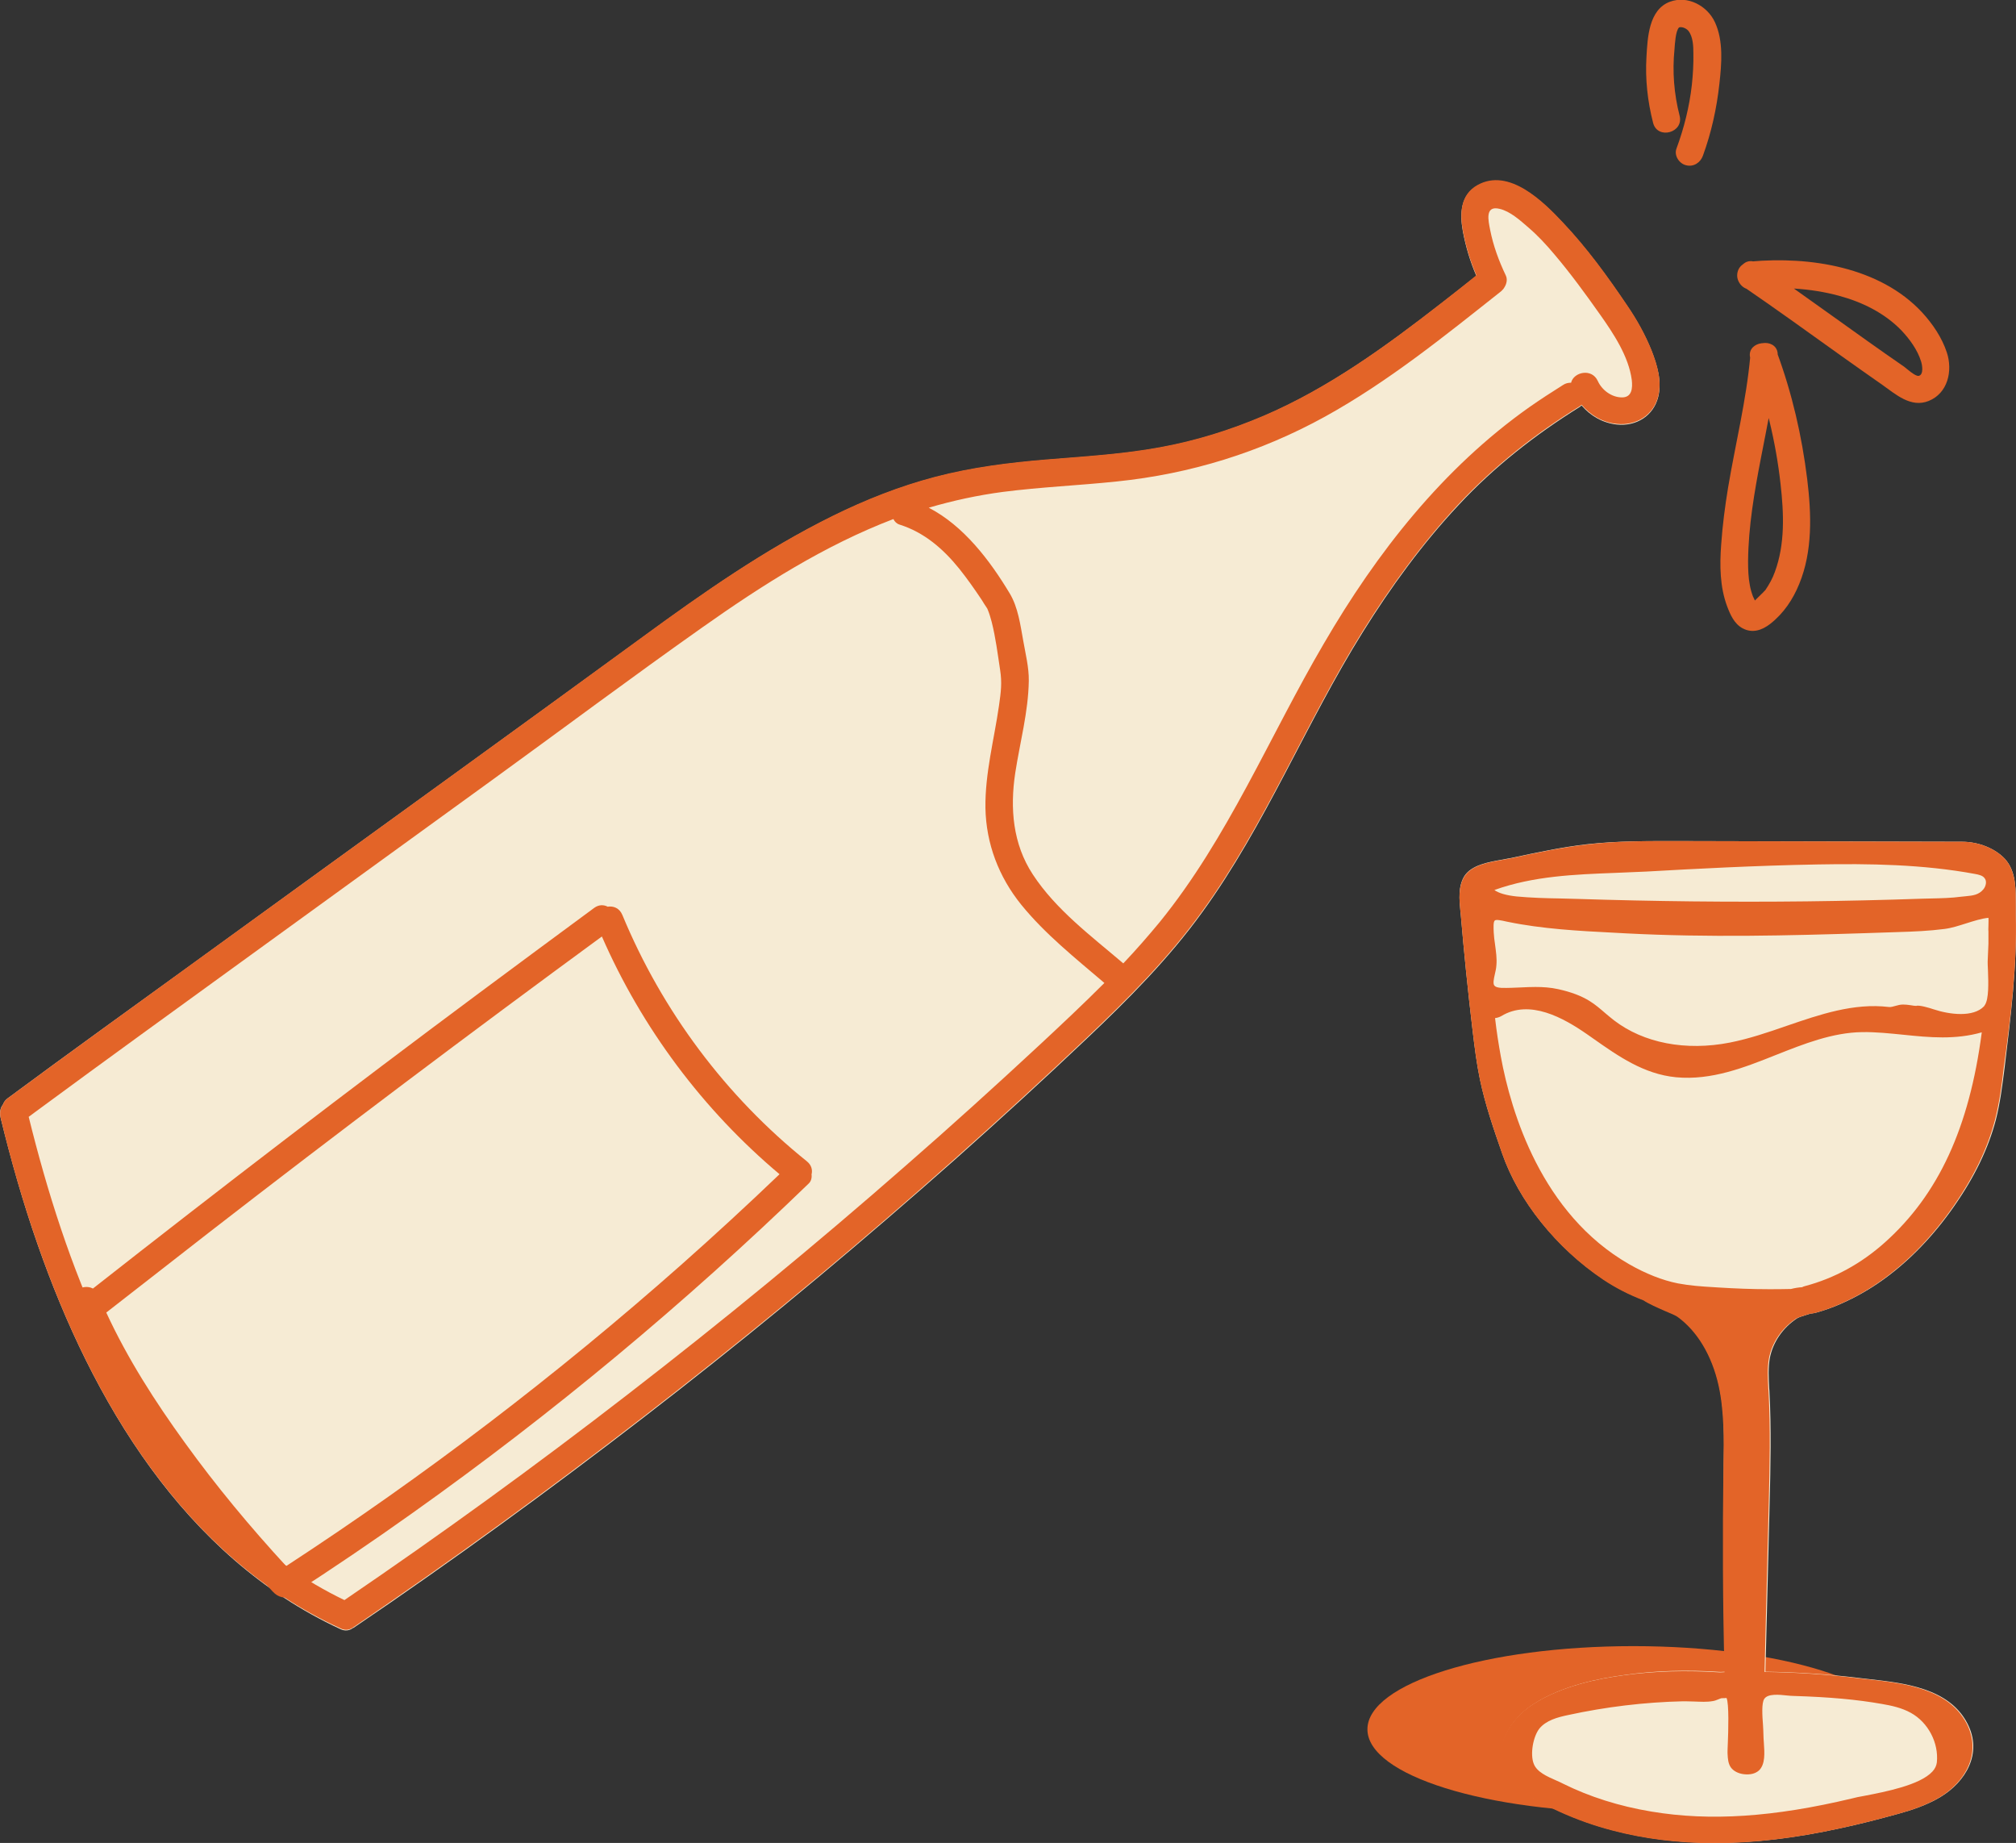 <svg enable-background="new 0 0 906.7 828.7" height="828.7" viewBox="0 0 906.7 828.7" width="906.7" xmlns="http://www.w3.org/2000/svg"><rect x="0" y="0" width="906.7" height="828.7" fill="#333333" stroke="none"/><path d="m88.2 432.2c38-27.6 76-55.1 114-82.6 29-21 57.9-42 86.9-63.1 27.2-19.9 55-39.4 85.3-54.3 14.8-7.3 30.2-13.4 46.2-17.6 16.4-4.3 33.1-6.4 50-7.8 17.1-1.4 34.2-2.4 51.1-5.5 16.1-2.9 31.7-7.8 46.7-14.2 29.1-12.5 54.9-31.3 79.9-50.7 5.2-4.1 10.5-8.2 15.7-12.3-2.8-6.5-4.8-13.2-6.1-20.2-1.4-7.8-1.1-16.1 6.6-20.4 14.2-7.9 29.6 7.4 38.5 16.9 10.7 11.3 20 24.1 28.7 37 4.4 6.4 8.2 13.2 11.1 20.4 2.5 6.4 4.7 13.7 3 20.6-2.1 8.6-9.9 13.4-18.6 12.5-6.4-.7-11.9-3.9-15.9-8.6-.3.3-.6.6-1 .8-19.9 12.4-38.3 26.8-54.3 44-16.3 17.4-30.4 36.8-43 57-25.7 41.1-43.7 86.7-72.3 126.1-15.1 20.9-33.3 39.2-52 56.9-19.4 18.4-39.2 36.5-59.2 54.3-40.3 35.7-81.6 70.3-124 103.5s-85.7 65.2-130 95.8c-5.5 3.7-10.9 7.5-16.4 11.2-.1.1-.2.1-.3.1-1.5 1.2-3.6 1.6-5.8.5-70.2-32.5-111.6-102.7-136.1-173-6.5-18.6-11.9-37.6-16.6-56.8-.5-2.2-.3-4.4 1-6 .4-1 1-2 2.1-2.8 28.1-20.8 56.5-41.2 84.8-61.7" fill="#f6ebd4"/><g fill="#e36428"><path d="m107 686.5c14.3 13.3 30.3 24.5 47.9 33 43.5-29.6 86.1-60.5 127.7-92.7 42.6-32.9 84.2-67.1 124.7-102.6 20.3-17.7 40.3-35.8 60-54.1 9.9-9.2 19.8-18.5 29.4-28.1-13-11.1-26.6-21.9-37.4-35.2-10.1-12.5-15.8-27.4-16.1-43.5-.2-15.6 3.9-30.7 6.1-46 .9-6.3 1.4-10.3.5-16.1-1.1-7.2-2-14.5-3.8-21.6-.5-1.8-1-3.6-1.7-5.3-.1-.2-.2-.4-.3-.7-.1-.1-.1-.2-.2-.3-.8-1.2-1.6-2.4-2.3-3.6-3.2-4.8-6.5-9.5-10.1-14-7.2-8.9-15.7-16.3-26.8-19.8-1.3-.4-2.2-1.3-2.8-2.5-30.9 11.8-59 29.7-85.9 48.7-31.6 22.3-62.5 45.4-93.8 68.1-37.7 27.3-75.3 54.6-113 81.9-30.6 22.2-61.2 44.3-91.6 66.7-1.5 1.1-3.1 2.3-4.6 3.4 16.5 66.8 43 136.4 94.1 184.3m488.4-397.1c23.8-40.9 53.5-78.8 92.4-106.3 5-3.5 10.1-6.8 15.2-10 1.2-.8 2.4-1 3.6-1 1.1-4.8 9.3-6.7 12-.8 1.9 4.2 6.3 7.4 10.9 7.4 4.5 0 4.8-4.2 4.4-7.8-1.4-10.7-8.3-21-14.3-29.5-6.5-9.2-13.2-18.4-20.5-27-3.6-4.3-7.4-8.4-11.7-12.1-3.7-3.2-8.2-7.3-13-8.4-6.7-1.6-5 5.4-4.2 9.5 1.4 7.1 3.9 13.9 7 20.4.8 1.6.5 3.5-.4 5.1-.2.3-.3.5-.5.8-.1.2-.3.4-.5.6-.1.1-.2.2-.3.3s-.2.3-.4.4c-25.4 20.1-50.7 40.6-79.1 56.3-29.2 16.1-60.6 25.8-93.7 29.2-17.1 1.8-34.2 2.5-51.3 4.7-11.3 1.5-22.4 3.9-33.3 7.1 15.7 8.1 27.5 23.7 36.4 38.5 3.8 6.3 4.8 14.2 6.1 21.3 1 5.8 2.6 12.1 2.5 18-.2 14-4 27.8-6.1 41.5-2.4 15.9-1.1 31.9 7.9 45.6 10.4 15.9 26.4 27.8 40.7 40 5.7-6 11.1-12.2 16.4-18.6 30.7-37.8 49.3-83.4 73.8-125.2m-507.2 142.7c38-27.5 76-55.1 114-82.6 29-21 57.9-42 86.9-63.2 27.2-19.9 55-39.3 85.3-54.3 14.8-7.3 30.2-13.4 46.2-17.6 16.4-4.3 33.1-6.4 50-7.8 17.1-1.4 34.2-2.4 51.1-5.5 16-2.9 31.7-7.8 46.7-14.2 29.2-12.5 55-31.3 79.9-50.7 5.3-4.1 10.5-8.2 15.7-12.4-2.8-6.5-4.8-13.2-6.1-20.2-1.4-7.8-1.1-16.1 6.6-20.4 14.2-7.9 29.6 7.4 38.5 16.9 10.7 11.3 20 24.1 28.7 37 4.4 6.4 8.2 13.2 11.1 20.4 2.5 6.4 4.7 13.7 3 20.6-2.1 8.6-9.9 13.4-18.6 12.5-6.4-.6-11.9-3.9-15.9-8.6-.3.3-.6.6-1 .8-19.9 12.3-38.3 26.8-54.4 44-16.2 17.4-30.4 36.8-43 57-25.7 41.1-43.7 86.7-72.3 126.1-15.1 20.9-33.3 39.2-52 56.9-19.4 18.4-39.2 36.5-59.2 54.3-40.3 35.8-81.6 70.3-124 103.5s-85.7 65.2-130 95.8c-5.4 3.7-10.9 7.5-16.3 11.2-.1.1-.2.1-.2.1-1.5 1.2-3.6 1.6-5.8.5-70.3-32.2-111.7-102.4-136.2-172.7-6.5-18.6-12-37.6-16.6-56.8-.5-2.2-.2-4.4 1-6 .4-1 1-2 2.1-2.8 28.1-20.8 56.5-41.2 84.8-61.8"/><path d="m83.2 648.8c14 19.4 29.3 37.8 45.5 55.4 62.4-40.7 121.8-86 177.6-135.4 15-13.3 29.8-26.9 44.3-40.8-34.4-28.9-61.9-65.7-79.9-106.9-59.5 43.6-118.4 87.9-176.7 133.1-15.4 12-30.8 24-46.2 36 9.6 20.8 22 40.1 35.4 58.6m190.1-241.1c2.6-.4 5.3.6 6.6 3.7 17.9 43.2 46.5 81.5 83 110.8 2.1 1.7 2.6 3.9 2.1 5.9.2 1.5-.2 3.1-1.3 4.1-55.7 53.9-115.3 103.5-178.4 148.3-17.7 12.6-35.7 24.8-54 36.6-3 2.2-6.3 1.1-8.6-1.4-18-19.2-34.9-39.5-50.3-60.8-13.8-19.2-26.6-39.4-36.4-61-1.6-1.4-2.7-3.5-2.5-5.7-.2-.5-.4-1-.6-1.4-2.4-5.8 4.4-9.8 8.9-7.4 57.3-45 115.1-89.3 173.6-132.8 17.3-12.9 34.6-25.6 51.9-38.4 2.1-1.5 4.3-1.4 6-.5"/><path d="m787.4 117.6c26.5-2.4 58 2.4 77 22.8 4.8 5.2 9 11.4 11.2 18.1 2.7 8.2.5 18.3-8.2 21.8-8 3.2-14.8-3-20.9-7.3-6.3-4.4-12.5-8.8-18.7-13.2-14.4-10.3-28.8-20.7-43.4-30.7-6.5-4.4-.4-15.1 6.2-10.6 22.2 15.1 43.7 31.2 65.8 46.4 1.2.9 5.1 4.5 6.6 4.1 2.3-.6 1.5-5 1-6.5-1.6-5.2-5.2-10.1-8.9-14-7.6-7.8-17.6-12.7-28-15.5-12.9-3.5-26.3-4.1-39.6-2.9-3.3.3-6.2-3-6.2-6.2 0-3.7 2.8-6 6.1-6.3"/><path d="m754 66.8c3.4-9.2 5.8-18.8 6.9-28.5.5-4.7.8-9.5.7-14.2 0-3.2-.1-7.6-2.3-10.3-.6-.7-1.4-1.1-2.2-1.4-1-.3-1.8-.2-2 0-1.5 1.6-1.8 7.2-2 9.8-1 10-.2 20.1 2.3 29.8 2 7.7-9.9 10.9-11.9 3.3-2.5-9.7-3.6-19.7-3-29.7.5-8.6 1-21.2 10.5-24.8 8-3 16.9 1.8 20.3 9.2 3.9 8.4 3 18.8 2 27.7-1.2 11-3.6 21.9-7.4 32.3-1.1 3.1-4.2 5.2-7.6 4.3-3-.7-5.5-4.3-4.3-7.5"/><path d="m799.2 158.5c6.8 18.4 11.2 37.5 13.6 57 1.9 15.6 2.5 32.3-3.6 47.1-2.8 6.9-7 13.2-13 17.9-3.7 2.9-8.1 4.4-12.5 2-3.7-2-5.5-6.1-6.9-9.8-3.3-8.8-3.4-18.5-2.7-27.8.6-8.6 1.7-17.1 3.1-25.6 3.3-19.7 8.2-39.2 10-59.2.7-7.8 13-7.9 12.3 0-2.7 31-13 61-13.3 92.2 0 3.6.1 7.3.8 10.9.3 1.7.8 3.4 1.4 5 .2.5 1.1 2.1 1.1 2.6.1.3.3.5.4.8-.7 0-1.3-.1-2-.1-.1-.2 5.5-5.4 6.1-6.2 1.7-2.5 3.2-5.2 4.2-8 4.7-12.6 4.1-26.5 2.6-39.7-2.1-19.1-6.8-37.9-13.4-55.9-2.8-7.4 9-10.6 11.8-3.2"/><path d="m854.2 777.6c0 20.6-53.5 37.4-119.6 37.4-66 0-119.6-16.7-119.6-37.4s53.5-37.4 119.6-37.4 119.6 16.7 119.6 37.4"/></g><path d="m906.6 411.6c0-1.3 0-2.7 0-4.2 0-3.4.1-7-.4-10.5-.6-4.6-2.1-8.1-4.5-10.7-4.4-4.7-11.8-7.7-19.3-7.7l-127.8-.3c-13.3 0-27.1-.1-40.6 1.4-11.6 1.3-23.1 3.8-34.3 6.2-1.1.2-2.4.4-3.8.7-6.3 1.1-14.2 2.4-17.4 7.6-2.7 4.6-2.2 10.3-1.7 15.4.1.6.1 1.3.2 1.9 1.4 16.4 3.1 33.4 5.3 51.9.9 7.5 1.8 14.8 3.3 22 2.4 11.4 6.2 22.5 10 33.3 7.4 21.4 24.4 42.5 45.5 56.6 5.7 3.8 11.8 6.9 18.1 9.3 2.4 1.6 6.3 3.3 9.8 4.8 2.4 1 4.7 2 5.6 2.6 8.9 6.4 15.5 17.4 18.5 30.8 2.6 11.7 2.4 24.1 2.2 36v1.2c-.4 30.5-.2 61.4.6 91.8l-2.1.1c-15-1-29.6-.6-43.3 1.4-11.2 1.5-27.5 4.6-40.7 13-8.3 5.3-14 13.8-14.5 21.5-.4 5.8 1.9 11.1 6.7 15.3 5.7 5 12.9 8.4 19.7 11.6 7.7 3.5 15.6 6.3 23.7 8.4 14.4 3.8 29.7 5.7 46.1 5.7 17.4 0 36-2.2 56.1-6.6 8.5-1.8 17.1-4 26.5-6.6 5.4-1.5 12.4-3.7 18.7-7.5 11.1-6.7 19.1-19.5 12-33.1-8.3-15.9-28.4-18.1-44.5-19.9-1.5-.2-3-.3-4.4-.5-13.8-1.7-27.8-2.6-41.9-2.8l1.9-75.9c.4-16.4.8-33.5-.1-50.3l-.1-1.2c-.2-4.6-.5-9.2.3-13.7 1.4-7.1 5.8-13.5 12.1-17.7.7-.5 2.5-1.1 4.2-1.6.6-.2 1.3-.4 1.9-.6 1.1-.1 2-.3 2.8-.5 3.6-1 7.3-2.3 10.9-3.9 6.6-2.9 13.2-6.6 19.5-11.2 11.6-8.4 22.2-19.4 31.4-32.6 9.3-13.3 15.4-26 18.8-38.8 2-7.8 3-15.9 4-23.8 2.7-22.5 5.6-45.5 5-68.3" fill="#f6ebd4"/><path d="m871.1 792.5c-.2 1.5-.8 2.8-2 4.1-5.6 6.1-21.2 9.1-30.5 10.9-2.3.4-4.3.8-5.7 1.2-35.2 8.4-63.8 10.3-90.1 5.9-14.6-2.4-28-6.7-39.7-12.5-1-.5-2-1-3.2-1.5-4.1-1.8-8.7-3.8-10.1-7.5-1.7-4.3-.3-12.3 2.6-15.9 3-3.6 8-5 12.8-6 17-3.7 34.4-5.8 51.8-6.2h.8c1.3 0 2.7.1 4.1.1 2.9.1 5.8.3 8.5-.2.7-.1 1.5-.4 2.5-.8.5-.2.9-.4 1.4-.5h.5c.6 0 1.1 0 1.7-.1 1.2 2.4.8 15.2.6 20.1-.1 2.5-.2 4.4-.1 5.4.1 1.7.2 4 1.5 5.8 1.2 1.6 3.3 2.7 5.9 3 2.9.3 5.1-.3 6.7-1.7 2.9-2.8 2.5-7.9 2.2-12.4-.1-1.4-.2-2.8-.2-3.9s-.1-2.5-.2-4.3c-.3-3.9-.7-9.8.6-11.6 1.6-2.4 6.6-1.9 10.3-1.5 1.1.1 2.1.2 3 .2 16 .5 28.3 1.6 39.6 3.6 4.1.7 8.9 1.7 13 4 7.8 4.3 12.6 13.5 11.7 22.3m-195.9-335.6c12.8-7.8 28.1.9 38.5 8.1l3 2.1c11.1 7.8 22.6 15.9 37.1 17.3 16 1.5 30.8-4.4 45.1-10.1 12.4-4.9 25.2-10 38.6-10.2 6.2-.1 12.6.6 18.7 1.2 11.5 1.2 23.3 2.3 35.1-1.1-5.6 42.9-19.5 72.9-43.5 94.4-10.7 9.6-22.8 16.2-36 19.7-.5.1-.9.3-1.3.5-1.7.1-3.4.4-5 .8-3.6.1-7.1.1-10 .1-7.5 0-15.2-.3-23.1-.8l-1.5-.1c-5.4-.3-10.9-.7-16.2-1.7-7.1-1.4-14.6-4.4-22.1-8.7-39.3-22.6-53-68.2-57.6-93.3-1-5.5-1.9-11.2-2.6-17.3.9-.1 1.9-.4 2.8-.9m216.9-57.1c-2.1 2.6-4.8 2.9-8 3.2-.6.1-1.3.1-2 .2-4.4.6-9 .7-13.4.8-1.4 0-2.7.1-4.1.1-17.4.6-34.9 1-52 1.2-34.3.4-69 0-103.2-1.1-2.5-.1-5.1-.1-7.7-.2-6.5-.1-13.1-.3-19.6-.9-4.7-.5-8.1-1.5-10-2.9 17.5-6.3 36.2-7 54.2-7.7 4.7-.2 9.5-.4 14.2-.6 21.2-1.2 49.1-2.7 77.1-3.2 22.8-.4 47.2-.1 70.8 4.3 1.6.3 3.3.7 4.1 1.8 1.2 1.3.7 3.6-.4 5m2.2 24.5c-.1 2.3-.2 4.7-.3 7-.1 1.4 0 3.2.1 5.4.2 5.3.4 12.5-1.4 15.2-.1.2-.3.4-.4.6-4.8 5-15.3 3.8-22.8 1.3-1.5-.5-6.3-2-7.7-1.5-.4 0-1.6-.1-2.5-.3-1.2-.2-2.4-.3-3.4-.3-1.3 0-2.3.3-3.4.6s-2 .6-3 .5c-15.8-1.9-31.1 3.4-46 8.5-8.3 2.9-16.9 5.8-25.5 7.5-19.9 3.9-38.8.2-52.1-10-1.3-1-2.7-2.2-3.9-3.2-2.2-1.9-4.5-3.9-7.1-5.5-3.7-2.3-8.2-4-14-5.3-3.6-.8-7-1-10.4-1-2.1 0-4.2.1-6.3.2-2.9.1-5.9.3-9 .2-1.6-.1-2.6-.4-3.1-1-.7-.9-.3-2.9.2-5.1.3-1.3.6-2.6.7-4 .3-3.1-.2-6.3-.6-9.4-.3-1.9-.5-3.7-.6-5.5-.1-2.3-.2-4.8.5-5.3.6-.5 2.7-.1 5.3.5l.5.1c15.5 3.2 31.9 4.1 47.8 4.9 1.9.1 3.8.2 5.6.3 36.6 1.9 73.1 1 107.4-.1 5-.2 10-.3 15-.5 6.8-.2 13.8-.5 20.7-1.4 3.2-.4 6.5-1.5 9.7-2.5 3.5-1.1 6.9-2.2 10-2.5.1 1.2 0 2.3 0 3.6 0 .8-.1 1.6 0 2.5zm12.3-12.7c0-1.3 0-2.7 0-4.2 0-3.5 0-7-.4-10.5-.7-4.6-2.1-8.1-4.5-10.7-4.4-4.7-11.8-7.7-19.3-7.7l-127.8-.3c-13.3 0-27.1-.1-40.6 1.5-11.6 1.3-23.1 3.8-34.3 6.2-1.1.2-2.4.5-3.8.7-6.3 1.1-14.2 2.4-17.4 7.7-2.7 4.6-2.2 10.3-1.7 15.4.1.6.1 1.3.2 1.9 1.4 16.4 3.1 33.4 5.3 51.9.9 7.5 1.8 14.8 3.3 22 2.4 11.4 6.3 22.5 10 33.3 7.5 21.4 24.4 42.5 45.4 56.6 5.7 3.8 11.8 6.9 18.1 9.3 2.4 1.6 6.3 3.3 9.7 4.8 2.4 1 4.8 2 5.6 2.6 8.9 6.4 15.5 17.4 18.5 30.8 2.6 11.7 2.4 24.1 2.2 36v1.2c-.4 30.5-.3 61.4.5 91.8l-2.1.1c-15-1-29.6-.6-43.3 1.3-11.2 1.5-27.5 4.6-40.7 13-8.3 5.3-14 13.8-14.6 21.6-.4 5.8 1.9 11.1 6.8 15.3 5.7 5 12.9 8.4 19.7 11.5 7.7 3.5 15.6 6.3 23.7 8.4 14.4 3.8 29.7 5.7 46.1 5.7 17.4 0 36-2.2 56.1-6.6 8.4-1.8 17.1-4 26.5-6.6 5.4-1.5 12.4-3.7 18.7-7.5 11.1-6.7 19-19.5 12-33.1-8.3-15.9-28.4-18.1-44.5-19.9-1.5-.2-3-.3-4.5-.5-13.7-1.7-27.8-2.6-41.9-2.8l1.9-75.9c.4-16.4.8-33.4-.1-50.3l-.1-1.2c-.2-4.5-.5-9.2.3-13.7 1.4-7.1 5.8-13.5 12.1-17.7.7-.5 2.5-1.1 4.2-1.6.6-.2 1.3-.4 1.9-.6 1.1-.1 2-.3 2.8-.5 3.6-1 7.3-2.3 10.9-3.9 6.6-2.9 13.2-6.6 19.5-11.2 11.6-8.4 22.2-19.4 31.4-32.6 9.3-13.3 15.4-26 18.8-38.8 2-7.8 3.1-15.9 4-23.8 3.1-22.6 6-45.6 5.4-68.4" fill="#e36428"/></svg>